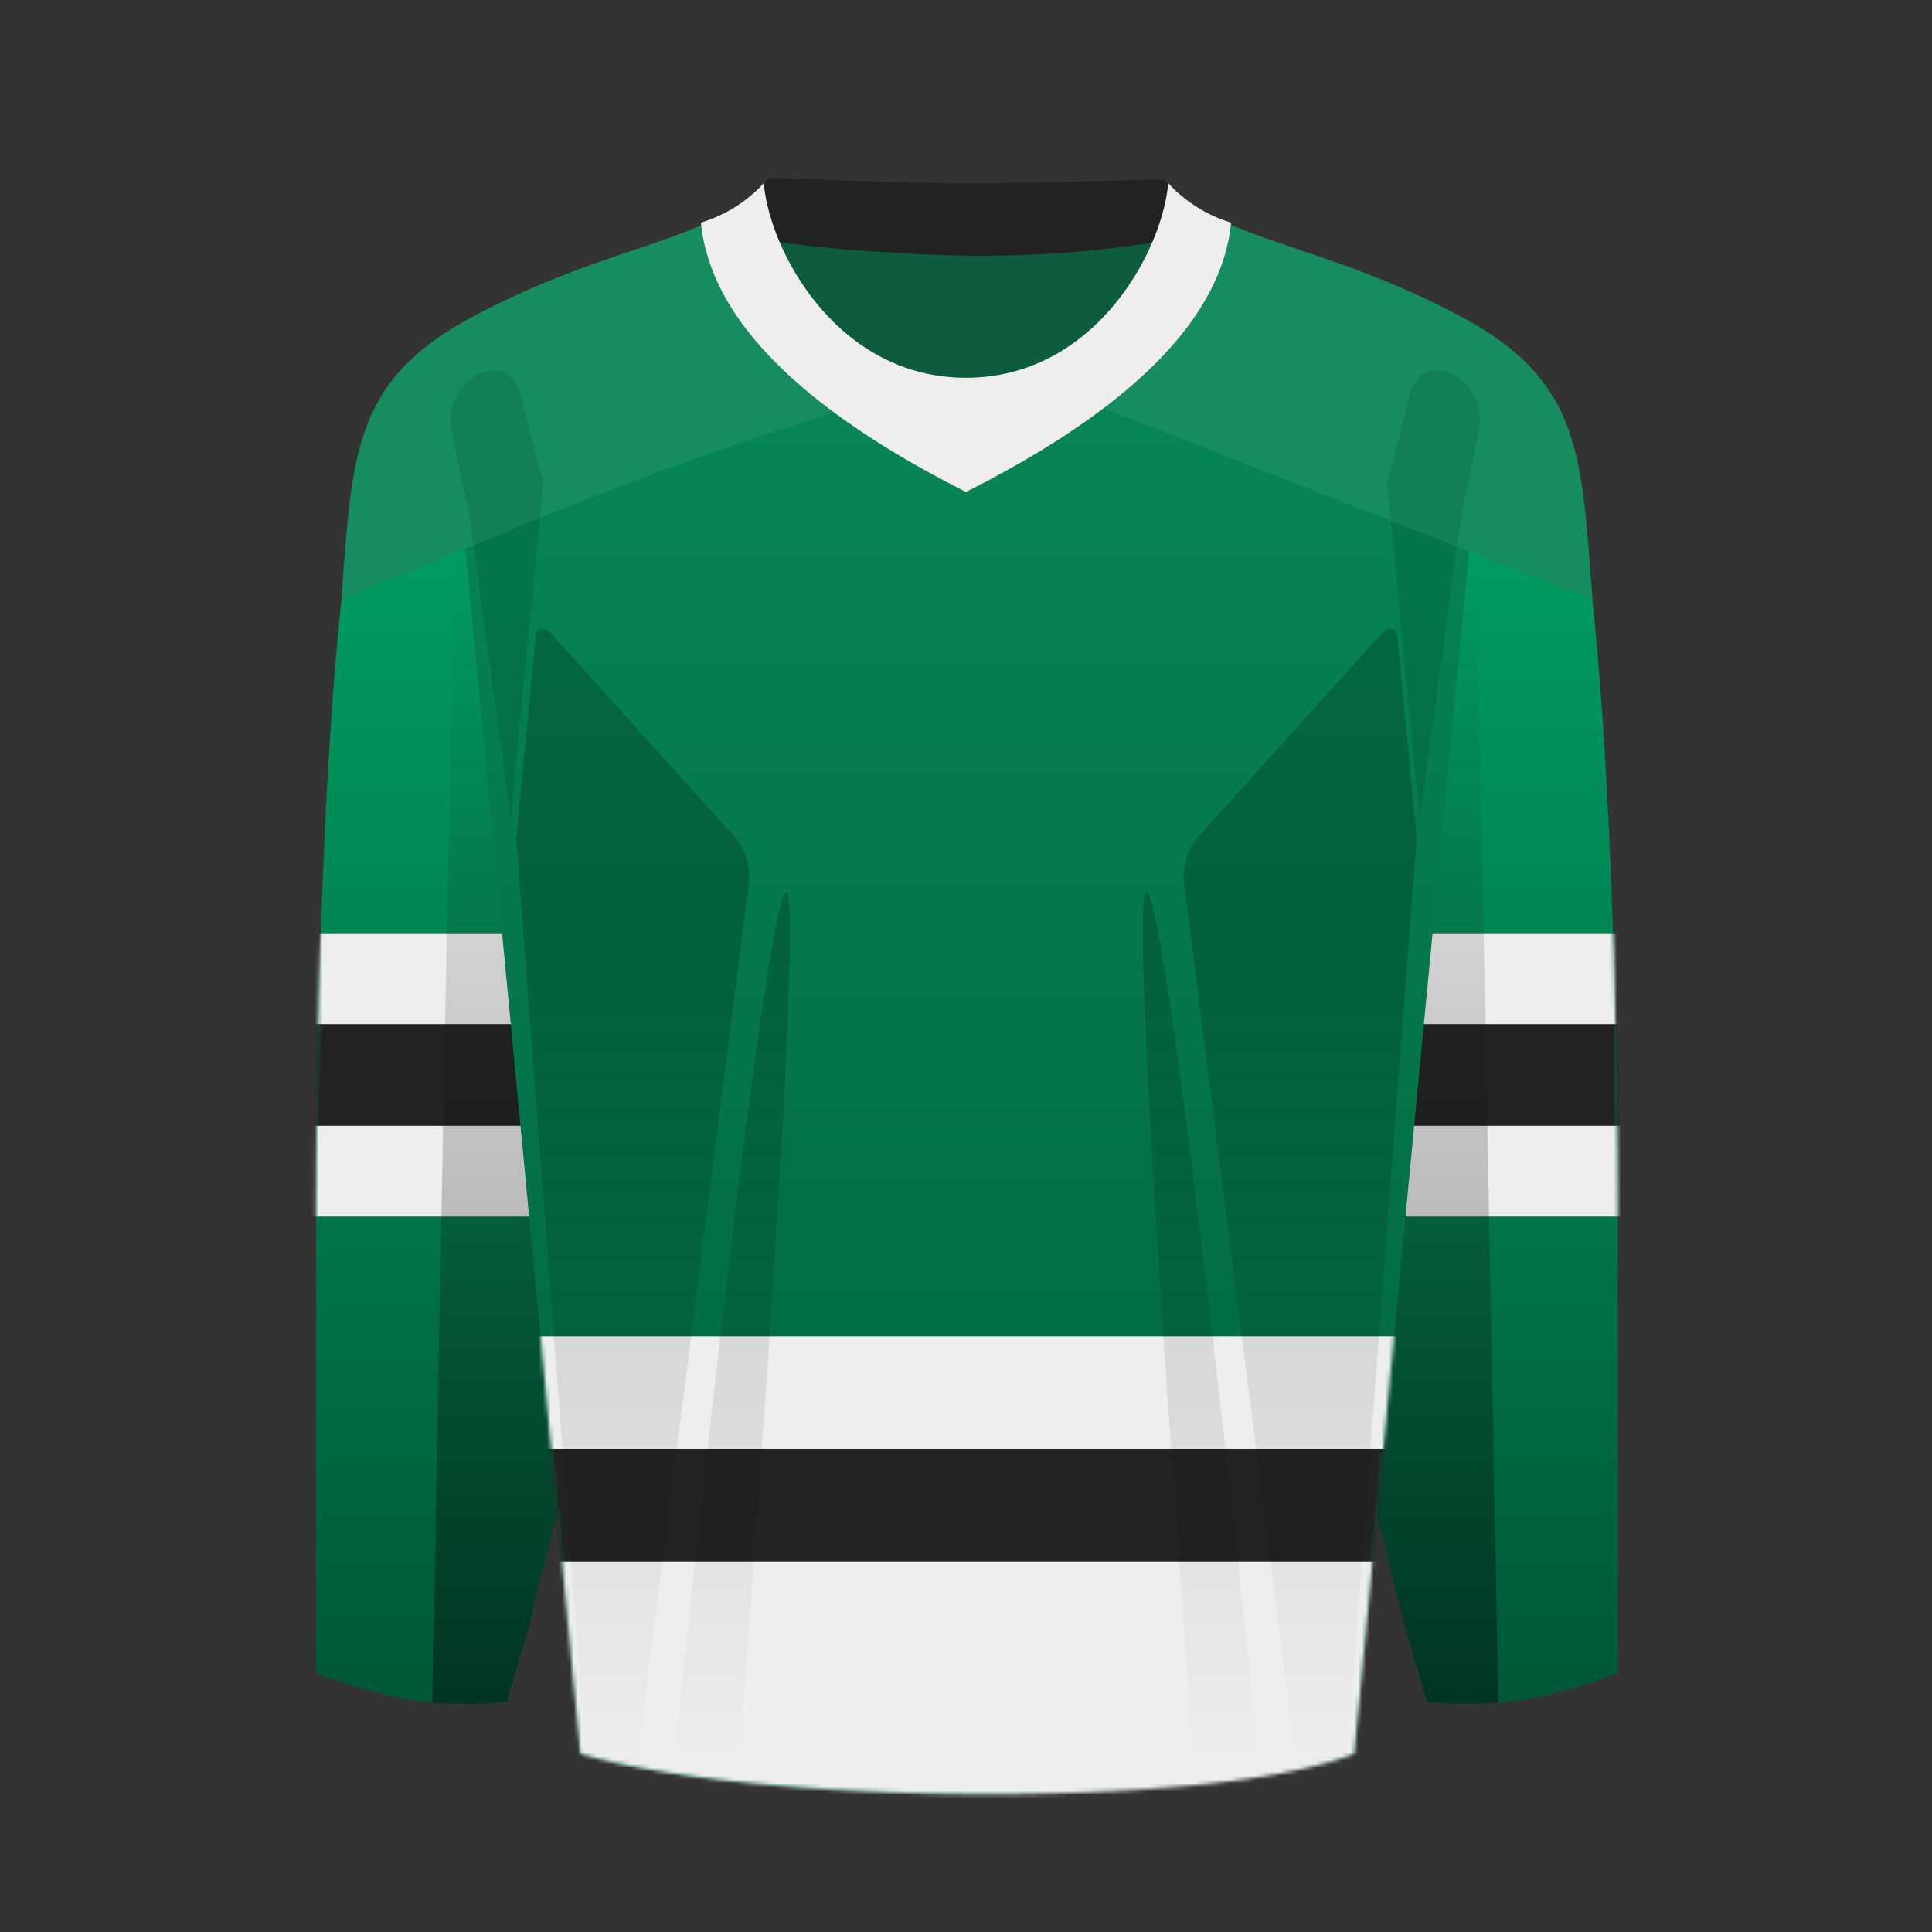 <svg xmlns="http://www.w3.org/2000/svg" width="500" height="500" fill="none" viewBox="0 0 500 500"><rect x="0" y="0" width="500" height="500" fill="#333333" stroke="none"/><g clip-path="url(#clip0_2610_9388)"><path fill="url(#paint0_linear_2610_9388)" d="m88.74 150-.44 5.77c-3.86 36.98-6.52 93.67-6.52 169.96v107.24c5.69 2.21 19.55 6.83 29.41 7.6 9.88.75 17.4.3 19.93 0 3.33-10.45 7.98-27.62 13.67-52.3.32-27.52-1.7-90.44-7.02-141.3-5.32-50.87-13.6-116.1-17.09-142.36l-6.76 2.95-3.22-17.6c-18.58 14.3-19.86 31.7-21.96 60.04Z"/><path fill="url(#paint1_linear_2610_9388)" d="m411.73 150 .42 5.6c3.88 36.99 6.55 93.73 6.55 170.13v107.24c-5.7 2.21-19.55 6.83-29.42 7.6-9.87.75-17.4.3-19.93 0-3.32-10.45-8.5-29.18-14.2-53.85-.3-27.53 2.24-88.89 7.56-139.76 5.31-50.86 13.6-116.1 17.08-142.35l6.86 3 3.22-17.57c18.48 14.3 19.76 31.67 21.86 59.96Z"/><mask id="mask0_2610_9388" width="338" height="352" x="81" y="89" maskUnits="userSpaceOnUse" style="mask-type:alpha"><path fill="url(#paint2_linear_2610_9388)" d="m88.74 150-.44 5.77c-3.86 36.98-6.52 93.67-6.52 169.96v107.24c5.69 2.21 19.55 6.83 29.41 7.6 9.88.75 17.4.3 19.93 0 3.33-10.45 7.98-27.62 13.67-52.3.32-27.52-1.7-90.44-7.02-141.3-5.32-50.87-13.6-116.1-17.09-142.36l-6.76 2.95-3.22-17.6c-18.58 14.3-19.86 31.7-21.96 60.04Z"/><path fill="url(#paint3_linear_2610_9388)" d="m411.73 150 .42 5.6c3.88 36.99 6.55 93.73 6.55 170.13v107.24c-5.7 2.21-19.55 6.83-29.42 7.6-9.87.75-17.4.3-19.93 0-3.32-10.45-8.5-29.18-14.2-53.85-.3-27.53 2.24-88.89 7.56-139.76 5.31-50.86 13.6-116.1 17.08-142.35l6.86 3 3.22-17.57c18.48 14.3 19.76 31.67 21.86 59.96Z"/></mask><g mask="url(#mask0_2610_9388)"><path fill="#EEE" d="M46.99 241.54h378.76v73.31H46.99z"/><path fill="#222" d="M46.99 265.04h378.76v26.32H46.99z"/></g><path fill="url(#paint4_linear_2610_9388)" fill-opacity=".4" d="m111.83 440.68 5.7-298 25.62 5.7 15.75 185.38s-19.67 77.16-21.14 83.44c-1.46 6.29-6.59 23.25-6.59 23.25s-3.95.56-9.22.56c-5.28 0-10.12-.33-10.12-.33Z"/><path fill="url(#paint5_linear_2610_9388)" fill-opacity=".4" d="m387.78 440.68-5.7-298-25.62 5.7-18.98 186.96 18.72 56.5s4.73 18.44 6.28 24.83c1.55 6.39 6.88 23.87 6.88 23.87s4.35.43 9.31.43c4.97 0 9.1-.3 9.1-.3Z"/><path fill="url(#paint6_linear_2610_9388)" d="m120.47 143.3.08-.03 29.67 310.61c32.58 10.43 100.12 10.43 100.12 10.43s70.15 0 100.12-10.43l29.68-310.7 9.73-53.14a81.63 81.63 0 0 0-11.3-7.22c-16.21-8.72-30.27-13.46-42.19-17.49-13.02-4.4-23.48-7.92-31.38-14.83-1.07-.94-2.3.14-3.48 1.18-1.22 1.07-2.4 2.1-3.3.83l-1.38 2.9-3.03-.9h-89.77l-.73.24-1.06-2.24c-.9 1.28-2.08.24-3.3-.83-1.18-1.04-2.4-2.12-3.48-1.18-7.9 6.9-18.36 10.44-31.38 14.83-11.92 4.03-25.98 8.77-42.18 17.49a81.8 81.8 0 0 0-11.21 7.14l9.77 53.34Z"/><mask id="mask1_2610_9388" width="280" height="415" x="110" y="50" maskUnits="userSpaceOnUse" style="mask-type:alpha"><path fill="url(#paint7_linear_2610_9388)" fill-rule="evenodd" d="m120.47 143.3.08-.03 29.67 310.61c35.59 10.43 100.12 10.43 100.12 10.43s70.22 1.32 100.12-10.43l29.68-310.7 9.73-53.14a81.69 81.69 0 0 0-11.3-7.22c-16.21-8.72-30.27-13.46-42.19-17.49-13.02-4.4-23.48-7.92-31.38-14.83-1.07-.94-2.3.14-3.48 1.18-1.22 1.07-2.4 2.1-3.3.83l-2.15 4.52-14.45-4.33H217.1l-12.8 4.13-2.04-4.32c-.9 1.28-2.08.24-3.3-.83-1.18-1.04-2.4-2.12-3.48-1.18-7.9 6.9-18.36 10.44-31.38 14.83-11.92 4.03-25.98 8.77-42.18 17.49a81.8 81.8 0 0 0-11.21 7.14l9.77 53.34Zm104.1-43.69 1.17 2.5-6.25 2.44 13.98 4.2-8.9-9.14Zm41.32 9.53 15.18-4.55-6.34-2.48 1.6-3.4-10.44 10.43Z" clip-rule="evenodd"/></mask><g mask="url(#mask1_2610_9388)"><path fill="#EEE" d="M61.09 345.86h378.22V513.3H61.09z"/><path fill="#222" d="M53.57 375h377.82v29.14H53.57z"/></g><path fill="#158D5F" d="M121.98 82.15c-29.35 15.78-30.7 33.93-33.15 67.13l-.44 5.89c51-20.84 82.31-35.02 137.6-51.59 10.17-.25 19.23-2.47 29.18-2.3 3.28.06 6.69.6 10.15 1.15 3.78.6 7.64 1.2 11.46 1.2 1.15 0 2.3-.01 3.47-.05l131.84 51.59-.44-5.9c-2.46-33.19-3.8-51.34-33.15-67.12-16.2-8.72-30.25-13.46-42.16-17.48-13.02-4.4-23.8-7.94-31.7-14.84-1.07-.94-1.96.16-3.14 1.2-1.22 1.07-2.4 2.1-3.3.83l-3.18 6.7h-89.56l-3.18-6.7c-.9 1.27-2.08.24-3.3-.83-1.18-1.04-2.4-2.12-3.48-1.18-7.9 6.9-18.35 10.43-31.36 14.82-11.91 4.02-25.96 8.77-42.16 17.48Z"/><g opacity=".5"><path fill="#000" fill-opacity=".2" d="M134.41 100.94c-4.5-11.46-20.78-1.72-17.41 11.46l4.5 21.2 10.66 78.5 8.43-87.1-6.18-24.06Z"/><path fill="url(#paint8_linear_2610_9388)" fill-opacity=".4" d="m189.76 216.15-47.63-52.78a2 2 0 0 0-3.48 1.15l-5.03 52.07c-.03.34-.03.69 0 1.03l17.99 236.99c5.11 1.33 7.86 2.1 13.03 2.9l29.13-228.6c.59-4.63-.88-9.3-4-12.76Z"/><path fill="url(#paint9_linear_2610_9388)" fill-opacity=".4" d="m310.47 216.15 47.63-52.78a2 2 0 0 1 3.48 1.15l5.03 52.07c.03.34.03.69 0 1.03l-17.99 236.99c-5.11 1.33-7.86 2.1-13.03 2.9l-29.12-228.6c-.6-4.63.87-9.3 4-12.76Z"/><path fill="#000" fill-opacity=".2" d="M365.2 100.94c4.5-11.46 20.78-1.72 17.41 11.46l-4.5 21.2-10.66 78.5-8.43-87.1 6.18-24.06Z"/><path fill="url(#paint10_linear_2610_9388)" fill-opacity=".4" d="M203.13 231.14c-5.32 8.35-21.81 156.75-29.1 228.25l16.78 1.92c6.01-78.45 17.63-238.53 12.32-230.17Z"/><path fill="url(#paint11_linear_2610_9388)" fill-opacity=".4" d="M297.1 231.14c5.32 8.35 21.82 156.75 29.1 228.25l-16.78 1.92c-6-78.45-17.63-238.53-12.31-230.17Z"/></g><path fill="#000" fill-opacity=".35" d="M262.64 114.16h-25.62l-49.05-50.28 29.12-9.4h64.53l31.35 9.4-50.33 50.28Z"/><path fill="#222" d="M199.05 46.05c6.55 0 33.1 1.46 51.89 1.42l9.3 2.23-9.3 16.53c-18-.5-35.48-1.48-51.9-3.93-3.67-4.33-4.41-12.02 0-16.25Z"/><path fill="#222" d="M301.33 46.49c-10 0-31.61 1.02-50.4.98l9.31 2.23-9.3 16.53c17.4 0 32.8-.99 50.4-3.93 3.67-4.33 4.41-11.58 0-15.81Z"/><path fill="#F0EDEF" d="M197.66 47.43c1.7 18.3 19.43 50.34 52.34 50.34v29.55c-39.78-20.07-66.04-43.35-68.6-69.7a36.54 36.54 0 0 0 16.26-10.2Z"/><path fill="#F0EDEF" d="M302.34 47.43c-1.7 18.3-19.43 50.34-52.34 50.34v29.55c39.78-20.07 66.04-43.35 68.6-69.7a36.53 36.53 0 0 1-16.26-10.2Z"/></g><defs><linearGradient id="paint0_linear_2610_9388" x1="386.92" x2="386.92" y1="90.04" y2="440.98" gradientUnits="userSpaceOnUse"><stop stop-color="#00A868"/><stop offset="1" stop-color="#005837"/></linearGradient><linearGradient id="paint1_linear_2610_9388" x1="386.92" x2="386.92" y1="90.04" y2="440.98" gradientUnits="userSpaceOnUse"><stop stop-color="#00A868"/><stop offset="1" stop-color="#005837"/></linearGradient><linearGradient id="paint2_linear_2610_9388" x1="386.92" x2="386.92" y1="90.04" y2="440.98" gradientUnits="userSpaceOnUse"><stop stop-color="#DD4555"/><stop offset="1" stop-color="#D11124"/></linearGradient><linearGradient id="paint3_linear_2610_9388" x1="386.92" x2="386.92" y1="90.04" y2="440.98" gradientUnits="userSpaceOnUse"><stop stop-color="#DD4555"/><stop offset="1" stop-color="#D11124"/></linearGradient><linearGradient id="paint4_linear_2610_9388" x1="362.63" x2="362.63" y1="142.69" y2="440.68" gradientUnits="userSpaceOnUse"><stop stop-color="#292929" stop-opacity="0"/><stop offset="1"/></linearGradient><linearGradient id="paint5_linear_2610_9388" x1="362.63" x2="362.63" y1="142.69" y2="440.68" gradientUnits="userSpaceOnUse"><stop stop-color="#292929" stop-opacity="0"/><stop offset="1"/></linearGradient><linearGradient id="paint6_linear_2610_9388" x1="250.28" x2="250.28" y1="50.14" y2="464.31" gradientUnits="userSpaceOnUse"><stop stop-color="#078C59"/><stop offset="1" stop-color="#01613C"/></linearGradient><linearGradient id="paint7_linear_2610_9388" x1="250.28" x2="250.28" y1="50.14" y2="464.36" gradientUnits="userSpaceOnUse"><stop stop-color="#C82233"/><stop offset="1" stop-color="#91000F"/></linearGradient><linearGradient id="paint8_linear_2610_9388" x1="312.01" x2="312.01" y1="222.71" y2="457.25" gradientUnits="userSpaceOnUse"><stop/><stop offset="1" stop-opacity="0"/></linearGradient><linearGradient id="paint9_linear_2610_9388" x1="312.01" x2="312.01" y1="222.71" y2="457.25" gradientUnits="userSpaceOnUse"><stop/><stop offset="1" stop-opacity="0"/></linearGradient><linearGradient id="paint10_linear_2610_9388" x1="312.01" x2="312.01" y1="222.71" y2="457.25" gradientUnits="userSpaceOnUse"><stop/><stop offset="1" stop-opacity="0"/></linearGradient><linearGradient id="paint11_linear_2610_9388" x1="312.01" x2="312.01" y1="222.71" y2="457.25" gradientUnits="userSpaceOnUse"><stop/><stop offset="1" stop-opacity="0"/></linearGradient><clipPath id="clip0_2610_9388"><path fill="#fff" d="M0 0h500v500H0z"/></clipPath></defs></svg>